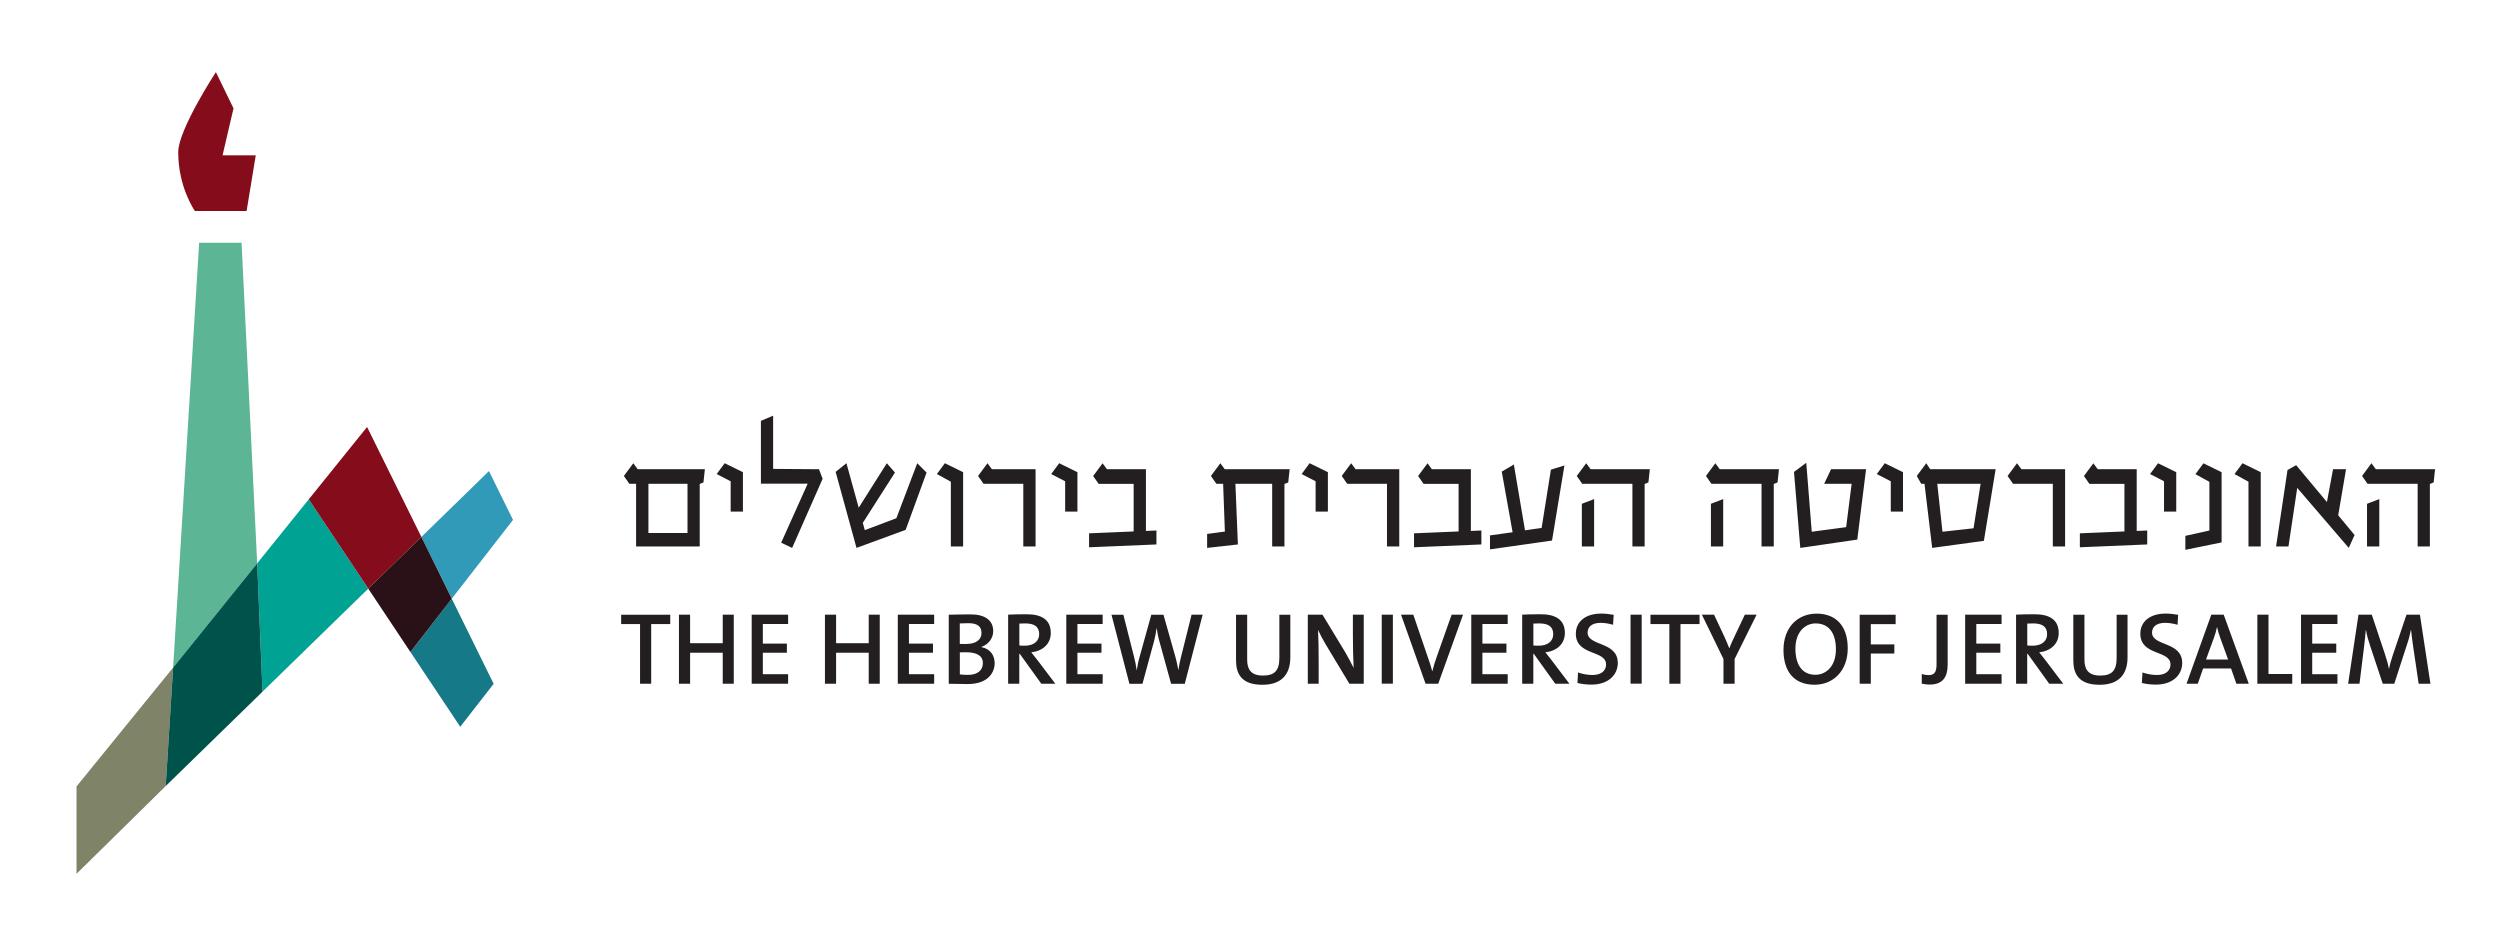 <?xml version="1.0" encoding="UTF-8"?>
<svg id="Ebene_1" data-name="Ebene 1" xmlns="http://www.w3.org/2000/svg" xmlns:xlink="http://www.w3.org/1999/xlink" viewBox="0 0 442 164">
  <defs>
    <style>
      .cls-1 {
        fill: none;
      }

      .cls-2 {
        fill: #850c1b;
      }

      .cls-3 {
        fill: #231f20;
      }

      .cls-4 {
        fill: #00534b;
      }

      .cls-5 {
        fill: #7f8367;
      }

      .cls-6 {
        fill: #2a1017;
      }

      .cls-7 {
        fill: #329ab9;
      }

      .cls-8 {
        fill: #00a294;
      }

      .cls-9 {
        fill: #157987;
      }

      .cls-10 {
        fill: #5cb696;
      }

      .cls-11 {
        clip-path: url(#clippath);
      }
    </style>
    <clipPath id="clippath">
      <rect class="cls-1" width="442" height="164"/>
    </clipPath>
  </defs>
  <path class="cls-3" d="M420.66,88.23v8.39h-2.17v-7.55l2.17-.83ZM418.58,85.54h8.86v11.08h2.16v-11.05l.67-.28.25-2.33h-10.47l-.78-1.06-1.66,2.25.97,1.39ZM413.39,91.12l1.39-8.16h-2.3l-1.08,5.8-5.44-6.52-1.53.86-2.02,13.52h2.19l1.55-10.36,9.11,10.61,1.03-2.28-2.88-3.47ZM396.48,81.9l3.22,1.58v13.13h-2.17v-11.44l-2.47-1.36,1.42-1.92ZM392.78,83.49v12.41l-6.41,1.31v-2.47l4.25-.94v-8.61l-2.47-1.36,1.42-1.92,3.22,1.58ZM381.54,81.9l3.22,1.58v6.97h-2.16v-5.36l-2.47-1.28,1.42-1.92ZM370.1,81.9l.78,1.06h6.89v10.91l1.86-.08v2.47l-11.91.5v-2.47l7.88-.33v-8.41h-6.19l-.97-1.39,1.67-2.25ZM355.91,85.54l-.97-1.39,1.67-2.25.78,1.06h7.72v13.66h-2.17v-11.08h-7.03ZM348.92,93.4l1.25-7.86h-7.66l.92,8.47,5.5-.61ZM341.25,82.96h11.58l-2.08,12.66-9.14,1.25-1.36-11.33h-.58l-.78-1.39,1.67-2.25.7,1.06ZM333.23,81.9l3.22,1.58v6.97h-2.16v-5.36l-2.47-1.28,1.41-1.92ZM317.18,83.43l1.11,13.44,10.08-1.47,1.55-12.44h-6.19l-1.22,2.58h4.86l-.97,7.66-6.08.81-.97-12.19-2.16,1.61ZM304.66,88.23v8.39h-2.17v-7.55l2.17-.83ZM302.58,85.54h8.86v11.08h2.16v-11.05l.67-.28.25-2.33h-10.47l-.78-1.06-1.66,2.25.97,1.39ZM281.84,88.23v8.39h-2.17v-7.55l2.17-.83ZM279.75,85.54h8.86v11.08h2.16v-11.05l.67-.28.25-2.33h-10.47l-.78-1.06-1.67,2.25.97,1.39ZM276.59,82.29l-2.39.75-1.64,10.3-2.94.42-1.97-11.63-2.14,1.25,1.92,10.72-4,.56v2.47l10.97-1.56,2.19-13.27ZM252.38,81.9l.78,1.06h6.89v10.91l1.86-.08v2.47l-11.91.5v-2.47l7.88-.33v-8.41h-6.19l-.97-1.39,1.67-2.25ZM238.19,85.54l-.97-1.39,1.67-2.25.78,1.06h7.72v13.66h-2.17v-11.08h-7.02ZM231.55,81.9l3.22,1.58v6.97h-2.17v-5.36l-2.47-1.28,1.41-1.92ZM215.06,85.54h1.19l.31,8.44-3.14.42v2.47l5.44-.61-.44-10.72h6.5v11.08h2.17v-11.05l.67-.28.25-2.33h-11.47l-.78-1.06-1.67,2.25.97,1.39ZM194.93,81.9l.78,1.06h6.89v10.91l1.86-.08v2.47l-11.91.5v-2.47l7.88-.33v-8.41h-6.19l-.97-1.39,1.67-2.25ZM187.27,81.9l3.22,1.58v6.97h-2.17v-5.36l-2.47-1.28,1.42-1.92ZM173.89,85.54l-.97-1.39,1.67-2.25.78,1.06h7.72v13.66h-2.17v-11.08h-7.02ZM167.06,81.9l3.22,1.58v13.13h-2.17v-11.44l-2.47-1.36,1.42-1.92ZM162.17,81.9l-3.69,9.72-5.58,2.11-.36-1.28,5.69-8.91-1.44-1.64-4.97,7.86-2.17-7.86-1.91,1.53,3.69,13.44,8.69-3.19,3.7-10.13-1.64-1.64ZM134.52,74.41l2.17-.92v9.41l8.11.06.64,1.69-5.39,12.22-1.94-.92,4.69-10.44h-8.27v-11.11ZM128.13,81.9l3.22,1.58v6.97h-2.17v-5.36l-2.47-1.28,1.42-1.92ZM121.55,94.23h-6.91v-8.69h6.91v8.69ZM124.63,82.96h-11.88l-.78-1.06-1.67,2.25.97,1.39h1.19v11.08h11.25v-11.05l.66-.28.25-2.33Z"/>
  <g class="cls-11">
    <path class="cls-3" d="M429.7,120.88l-1.86-12.21h-2.37l-2.41,7.12c-.29.9-.49,1.52-.67,2.42h-.04c-.14-.8-.38-1.61-.67-2.49l-2.35-7.05h-2.35l-1.83,12.21h2.01l.78-6.31c.13-1.16.25-2.11.33-3.16h.04c.14.89.45,1.94.77,2.89l2.19,6.58h2.04l2.3-7.09c.31-.9.49-1.7.63-2.39h.04c.09.8.18,1.68.38,2.99l.96,6.49h2.08ZM413.26,120.88v-1.68h-4.46v-3.8h4.25v-1.61h-4.25v-3.47h4.46v-1.65h-6.44v12.21h6.44ZM405.27,120.88v-1.72h-4.2v-10.49h-1.97v12.21h6.17ZM393.93,116.61h-3.91l1.38-3.78c.24-.65.44-1.32.56-1.94h.03c.15.67.31,1.25.55,1.88l1.39,3.83ZM397.58,120.88l-4.43-12.21h-2.19l-4.38,12.21h1.99l.94-2.69h4.94l.94,2.69h2.19ZM385.81,117.19c0-3.81-5.33-2.91-5.33-5.35,0-1.01.78-1.72,2.3-1.72.73,0,1.5.13,2.21.34l.11-1.76c-.74-.13-1.48-.22-2.21-.22-2.84,0-4.48,1.47-4.48,3.56,0,3.94,5.33,2.86,5.33,5.42,0,1.32-1.09,1.88-2.42,1.88-.89,0-1.84-.2-2.53-.45l-.11,1.86c.7.18,1.57.29,2.46.29,2.91,0,4.68-1.63,4.68-3.87M376.15,116.18v-7.5h-1.93v7.65c0,2.28-.9,3.11-2.89,3.11-2.26,0-2.8-1.23-2.8-2.86v-7.9h-1.97v8.05c0,2.24.81,4.34,4.64,4.34,3.2,0,4.95-1.63,4.95-4.88M361.93,112.13c0,1.21-.96,2.03-2.55,2.03-.44,0-.78-.02-.96-.04v-3.87c.29-.02.65-.03,1.03-.03,1.65,0,2.48.58,2.48,1.92M364.78,120.88l-3.22-4.25c-.31-.4-.69-.87-1.03-1.3,1.99-.22,3.45-1.46,3.45-3.42,0-2.42-1.74-3.31-4.26-3.31-1.38,0-2.39.02-3.28.07v12.21h1.97v-5.28h.09l3.8,5.28h2.48ZM353.88,120.88v-1.68h-4.47v-3.8h4.25v-1.61h-4.25v-3.47h4.47v-1.65h-6.44v12.21h6.44ZM344.35,117.59v-8.91h-1.97v8.82c0,1.48-.5,1.86-1.43,1.86-.43,0-.87-.09-1.18-.2v1.72c.38.07.83.15,1.41.15,2.35,0,3.16-1.41,3.16-3.44M335.15,110.34v-1.66h-6.36v12.21h1.97v-5.35h4.16v-1.61h-4.16v-3.58h4.39ZM324.59,114.82c0,3.04-1.81,4.48-3.62,4.48-2.41,0-3.54-1.86-3.54-4.63,0-2.93,1.7-4.45,3.58-4.45,2.28,0,3.58,1.64,3.58,4.59M326.68,114.62c0-4.09-2.2-6.13-5.5-6.13s-5.86,2.37-5.86,6.42c0,3.74,1.79,6.15,5.5,6.15,3.24,0,5.86-2.39,5.86-6.44M310.57,108.67h-2.08l-1.72,3.63c-.38.78-.74,1.56-1.01,2.28h-.04c-.25-.65-.54-1.34-.87-2.06l-1.81-3.85h-2.15l3.82,7.85v4.36h1.97v-4.36l3.89-7.85ZM300.48,110.34v-1.66h-8.68v1.66h3.34v10.54h1.97v-10.54h3.36ZM290.25,108.67h-1.97v12.2h1.97v-12.2ZM286.02,117.19c0-3.81-5.33-2.91-5.33-5.35,0-1.01.78-1.72,2.29-1.72.72,0,1.5.13,2.21.34l.11-1.76c-.74-.13-1.48-.22-2.2-.22-2.84,0-4.49,1.47-4.49,3.56,0,3.94,5.34,2.86,5.34,5.42,0,1.32-1.09,1.88-2.42,1.88-.89,0-1.85-.2-2.53-.45l-.11,1.86c.7.18,1.57.29,2.46.29,2.91,0,4.68-1.63,4.68-3.87M274.61,112.13c0,1.21-.96,2.03-2.55,2.03-.43,0-.78-.02-.96-.04v-3.87c.29-.02.65-.03,1.03-.03,1.65,0,2.48.58,2.48,1.92M277.47,120.88l-3.22-4.25c-.31-.4-.69-.87-1.03-1.3,1.99-.22,3.45-1.46,3.45-3.42,0-2.42-1.74-3.31-4.27-3.31-1.38,0-2.39.02-3.28.07v12.21h1.97v-5.28h.09l3.79,5.28h2.48ZM266.56,120.88v-1.68h-4.47v-3.8h4.25v-1.61h-4.25v-3.47h4.47v-1.65h-6.44v12.21h6.44ZM258.68,108.67h-2.03l-2.62,7.4c-.36.99-.58,1.75-.79,2.6h-.02c-.24-.9-.52-1.77-.78-2.48l-2.57-7.52h-2.17l4.34,12.21h2.24l4.39-12.21ZM246.26,108.67h-1.97v12.2h1.97v-12.2ZM241.11,120.88v-12.21h-1.92v3.62c0,1.79.05,4.41.13,5.8-.45-.88-.94-1.86-1.48-2.77l-4.03-6.65h-2.59v12.21h1.92v-4.1c0-1.74-.04-4.21-.11-5.41.38.81.82,1.68,1.36,2.57l4.18,6.94h2.55ZM228.13,116.18v-7.5h-1.94v7.65c0,2.28-.9,3.11-2.89,3.11-2.26,0-2.8-1.23-2.8-2.86v-7.9h-1.97v8.05c0,2.24.81,4.34,4.65,4.34,3.2,0,4.95-1.63,4.95-4.88M212.64,108.67h-1.97l-1.9,7.63c-.18.67-.31,1.37-.43,2.14h-.02c-.13-.78-.31-1.59-.49-2.24l-2.13-7.52h-2.15l-2.08,7.5c-.22.74-.36,1.52-.49,2.31h-.02c-.11-.81-.25-1.59-.47-2.4l-1.88-7.41h-2.1l3.17,12.21h2.31l2.06-7.58c.2-.76.34-1.5.43-2.26h.02c.13.78.25,1.55.47,2.3l2.08,7.54h2.42l3.16-12.21ZM194.95,120.88v-1.68h-4.46v-3.8h4.25v-1.61h-4.25v-3.47h4.46v-1.65h-6.43v12.21h6.43ZM183.73,112.13c0,1.21-.96,2.03-2.55,2.03-.44,0-.78-.02-.96-.04v-3.87c.29-.02.65-.03,1.03-.03,1.64,0,2.48.58,2.48,1.92M186.58,120.88l-3.22-4.25c-.31-.4-.69-.87-1.03-1.3,1.99-.22,3.45-1.46,3.45-3.42,0-2.42-1.73-3.31-4.27-3.31-1.38,0-2.39.02-3.27.07v12.21h1.97v-5.28h.09l3.8,5.28h2.48ZM173.77,117.22c0,1.23-.85,2.1-2.64,2.1-.63,0-1.12-.04-1.43-.09v-3.89c.27-.02.9-.02,1.1-.02,1.72,0,2.97.51,2.97,1.9M173.53,111.89c0,1.23-.96,1.97-2.79,1.97-.41,0-.72,0-1.05-.02v-3.62c.47-.02.99-.04,1.54-.04,1.74,0,2.29.7,2.29,1.7M175.85,117.19c0-1.27-.74-2.48-2.33-2.78v-.04c1.25-.43,2.08-1.54,2.08-2.78,0-1.88-1.38-2.97-4.03-2.97-1.48,0-2.87.04-3.83.06v12.21c1.36.02,2.59.05,3.33.05,3.75,0,4.79-2.15,4.79-3.74M165.16,120.88v-1.68h-4.46v-3.8h4.25v-1.61h-4.25v-3.47h4.46v-1.65h-6.43v12.21h6.43ZM155.54,120.88v-12.21h-1.95v5.05h-5.77v-5.05h-1.97v12.21h1.97v-5.48h5.77v5.48h1.95ZM139.34,120.88v-1.68h-4.47v-3.8h4.25v-1.61h-4.25v-3.47h4.47v-1.65h-6.44v12.21h6.44ZM129.73,120.88v-12.21h-1.95v5.05h-5.77v-5.05h-1.97v12.21h1.97v-5.48h5.77v5.48h1.95ZM118.5,110.34v-1.66h-8.68v1.66h3.34v10.54h1.97v-10.54h3.37Z"/>
    <polygon class="cls-9" points="72.56 115.27 81.37 128.49 87.28 120.9 79.87 105.85 72.56 115.27"/>
    <polygon class="cls-5" points="30.61 118.03 13.53 139.04 13.53 154.49 29.3 138.97 30.61 118.03"/>
    <polygon class="cls-8" points="45.47 99.6 46.41 122.29 65.11 104.07 54.59 88.28 45.47 99.6"/>
    <polygon class="cls-2" points="64.9 75.49 54.59 88.28 65.11 104.07 74.5 94.93 64.9 75.49"/>
    <polygon class="cls-7" points="90.7 91.92 86.45 83.28 74.5 94.93 79.87 105.85 90.7 91.92"/>
    <polygon class="cls-6" points="72.56 115.27 79.87 105.85 74.5 94.93 65.11 104.07 72.56 115.27"/>
    <polygon class="cls-10" points="42.71 42.91 35.21 42.91 30.61 118.03 45.47 99.6 42.71 42.91"/>
    <polygon class="cls-4" points="30.61 118.03 29.3 138.97 46.41 122.29 45.47 99.6 30.61 118.03"/>
    <path class="cls-2" d="M41.29,19.17l-3.12-6.42s-6.66,10.18-6.66,14.14c0,6.28,2.95,10.42,2.95,10.42h9.14l1.62-9.85h-5.87l1.93-8.28Z"/>
  </g>
</svg>